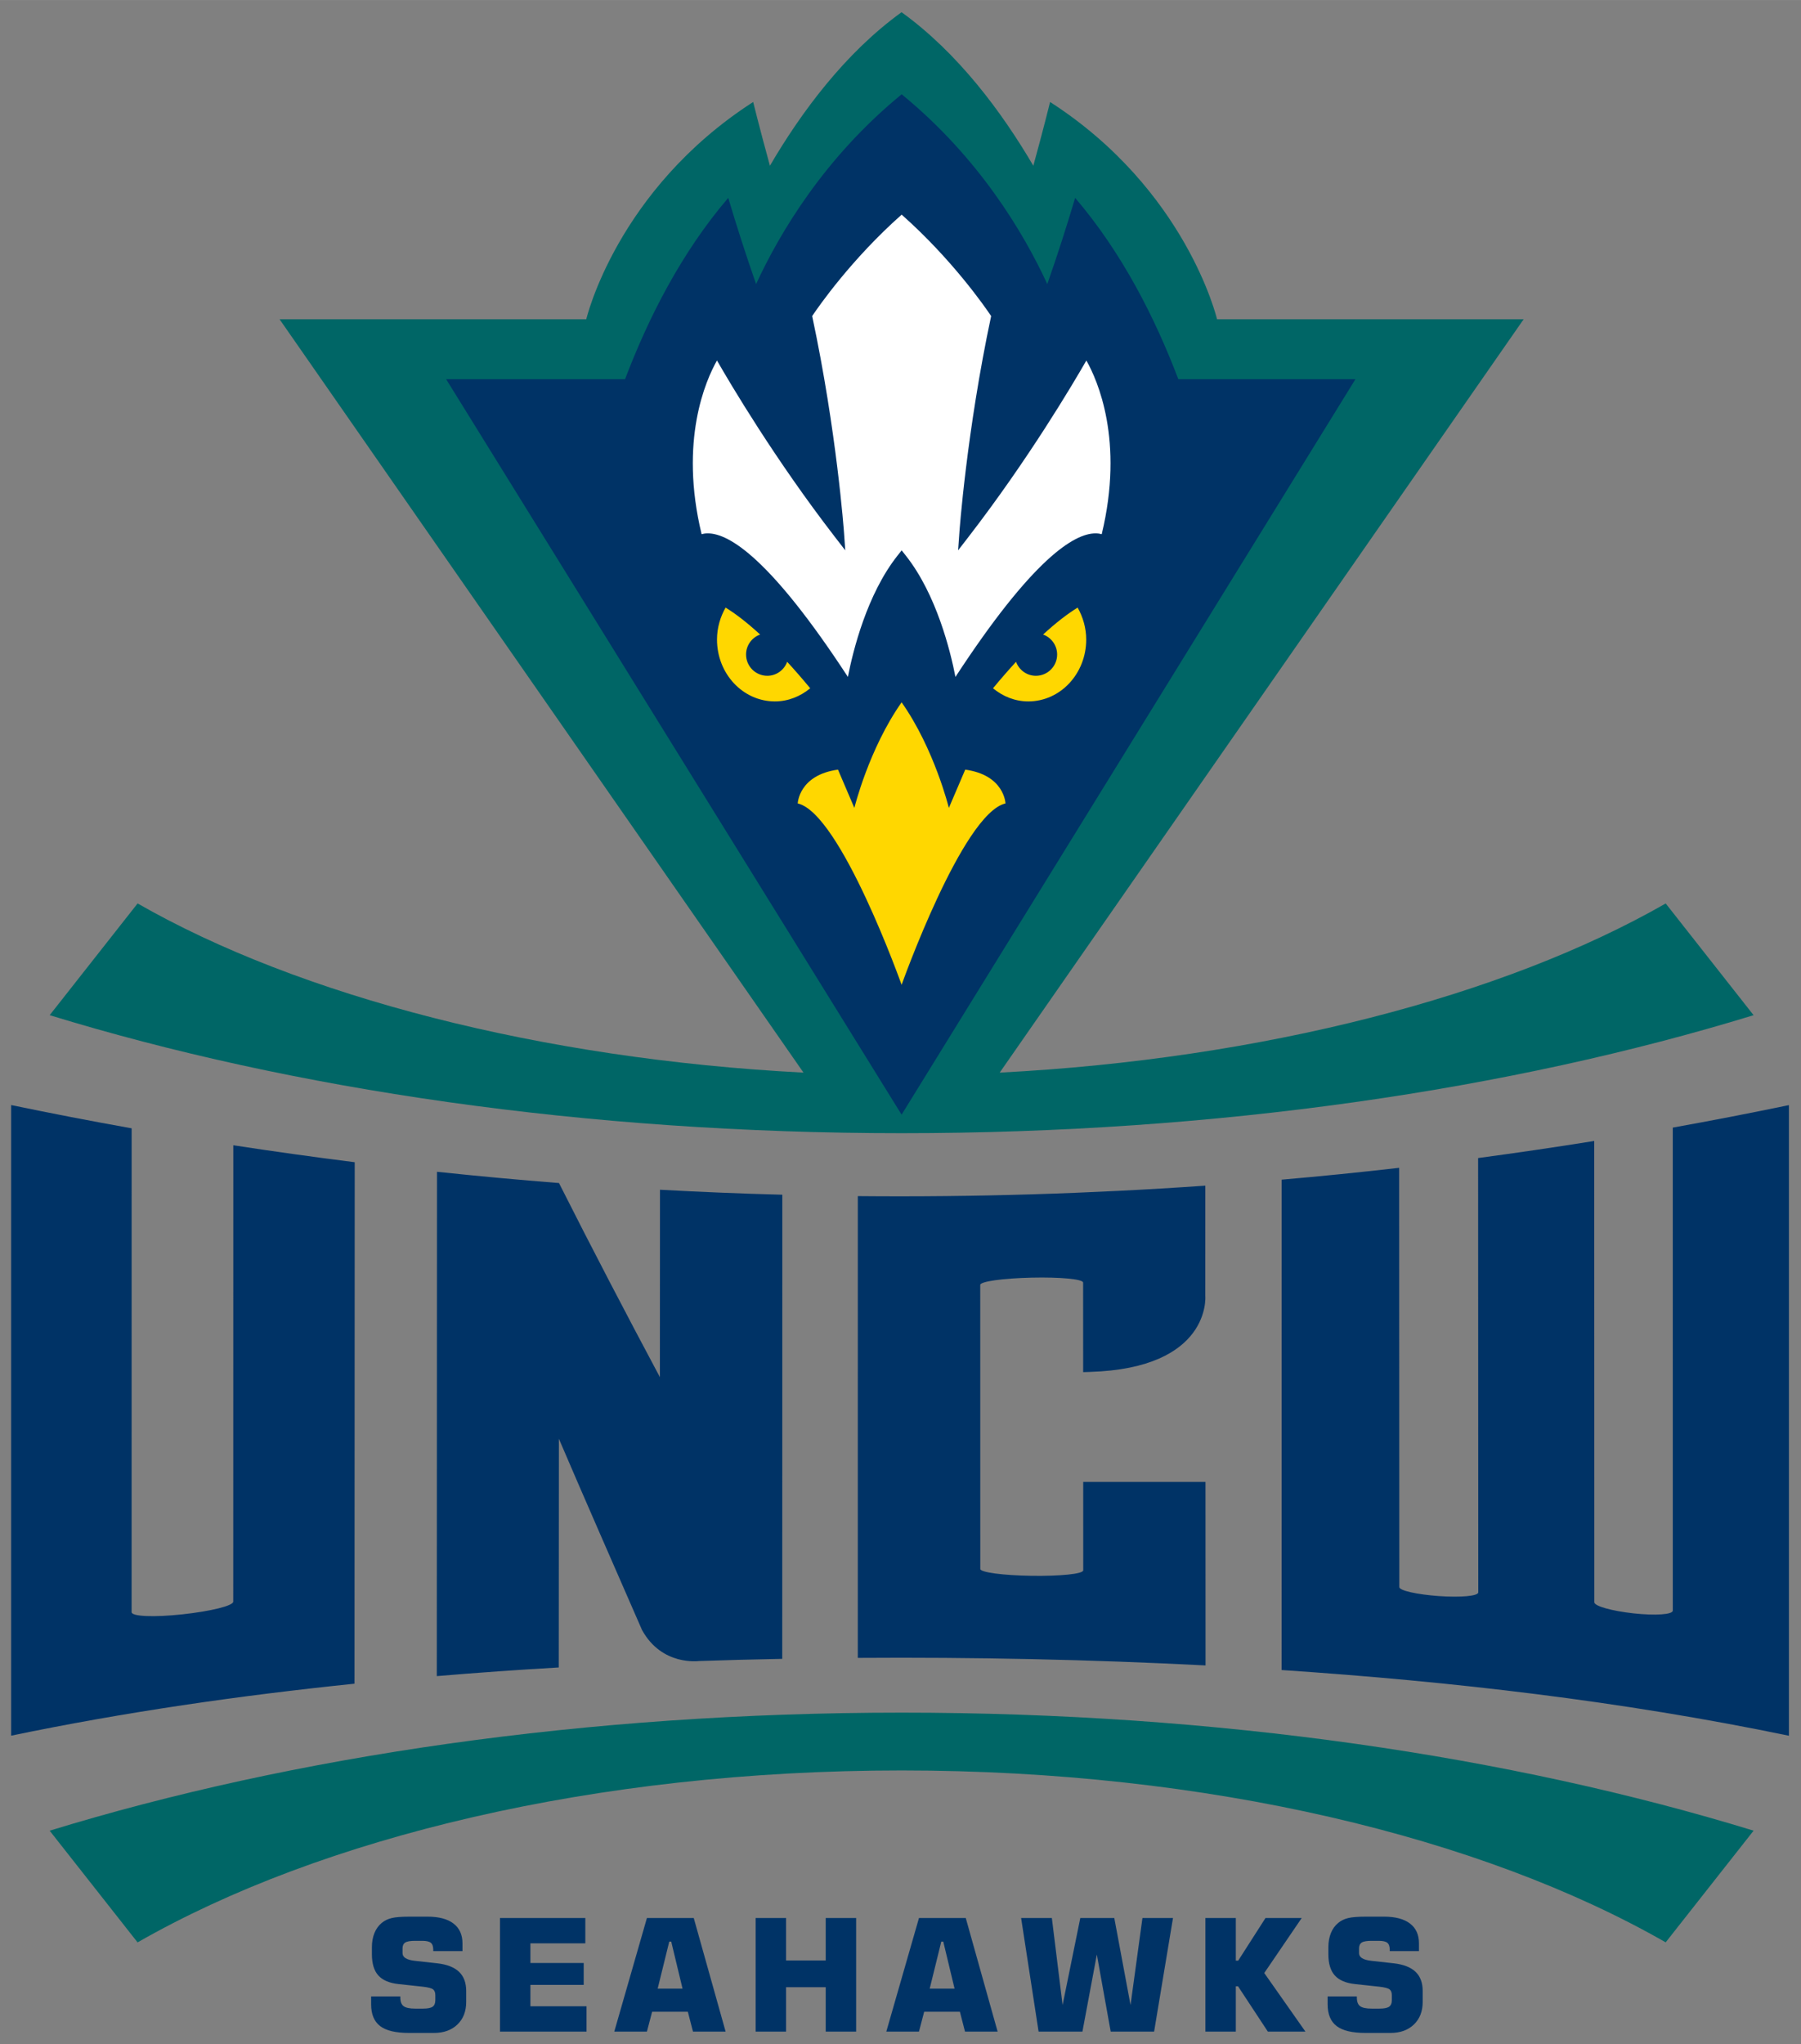 <?xml version="1.0" encoding="UTF-8" standalone="no"?>
<svg xmlns:rdf="http://www.w3.org/1999/02/22-rdf-syntax-ns#" xmlns="http://www.w3.org/2000/svg" xml:space="preserve" height="175.84" viewBox="0 0 155 175.836" width="155" version="1.1" xmlns:cc="http://creativecommons.org/ns#" xmlns:dc="http://purl.org/dc/elements/1.1/"><rect x="0" y="0" width="155" height="175.836" fill="#808080" stroke="none"/><g transform="matrix(1.25 0 0 -1.25 -87.762 570.18)"><g transform="translate(.767 .767)"><path d="m76.635 0c-4.846 3.499-8.611 8.558-11.332 13.209-0.907-3.3-1.442-5.484-1.442-5.484-11.76 7.571-14.363 18.689-14.363 18.689h-26.398l45.092 64.809c-22.596-1.17-43.385-6.578-57.309-14.553l-7.567 9.611c20.879 6.405 46.127 10.152 73.324 10.152 27.196 0 52.443-3.747 73.32-10.15l-7.564-9.611c-13.928 7.976-34.72 13.381-57.318 14.551l45.094-64.809h-26.389s-2.612-11.118-14.369-18.689c0 0-0.534 2.184-1.441 5.484-2.732-4.651-6.493-9.71-11.345-13.209zm0.006 146.28c-27.198 0-52.446 3.749-73.326 10.154l7.566 9.609c15.799-9.046 39.394-14.791 65.76-14.791 26.365 0 49.955 5.743 65.754 14.787l7.566-9.607c-20.879-6.405-46.123-10.152-73.32-10.152z" transform="matrix(.8 0 0 -.8 70.21 454.54)" fill="#066"/><path d="m76.641 7.062c-6.654 5.444-10.491 11.921-12.529 16.326-0.892-2.55-1.684-5.029-2.397-7.414-4.04 4.724-6.875 10.323-8.881 15.6h-15.396l39.197 63.264 39.057-63.264h-15.24c-2.006-5.276-4.841-10.876-8.881-15.6-0.71 2.385-1.502 4.864-2.397 7.414-2.035-4.405-5.877-10.882-12.533-16.326zm-76.641 86.954v54.244c9.793-2.033 19.647-3.449 29.551-4.471l0.018-44.859c-3.49-0.441-6.971-0.925-10.449-1.459l-0.006 39.258c0 0.36-1.965 0.833-4.379 1.094-2.411 0.261-4.367 0.192-4.367-0.191l0.002-41.619c-3.464-0.616-6.92-1.285-10.369-2zm153 0.002c-3.324 0.69-6.657 1.335-9.994 1.934l0.002 41.547c-0.001 0.345-1.51 0.443-3.375 0.24-1.864-0.205-3.379-0.623-3.379-0.953l-0.008-39.684c-3.322 0.534-6.657 1.021-9.994 1.469l0.014 37.363c0 0.314-1.519 0.448-3.397 0.316-1.875-0.134-3.398-0.47-3.398-0.771l-0.014-36.068c-3.369 0.388-6.74 0.728-10.115 1.02l-0.004 42.182c14.659 0.983 29.23 2.664 43.662 5.652v-54.246zm-116.35 5.736-0.016 43.383c3.493-0.295 6.992-0.542 10.494-0.744l0.012-19.674c2.27 5.305 4.555 10.488 7.152 16.445 1.722 3.143 4.92 2.667 4.92 2.676 2.382-0.083 4.767-0.142 7.15-0.188l0.008-39.926c-3.511-0.092-7.021-0.235-10.529-0.428l-0.008 16.121c-2.896-5.425-5.792-10.964-8.684-16.697-3.5-0.275-7.003-0.599-10.5-0.969zm66.125 1.193c-9.954 0.694-19.934 0.995-29.908 0.9l-0.002 39.721c9.981-0.068 19.969 0.138 29.928 0.65l-0.004-15.787h-10.523c0 2.389 0.001 4.927 0.002 7.606 0 0.309-1.987 0.508-4.43 0.473-2.444-0.035-4.432-0.294-4.43-0.594-0.003-9.359-0.001-15.07-0.004-24.432 0-0.3 1.981-0.569 4.426-0.625 2.446-0.055 4.425 0.125 4.428 0.428 0.003 2.906 0.004 5.134 0.004 7.701l0.561-0.018c10.445-0.309 9.957-6.473 9.951-6.533l0.002-9.49zm-68.512 62.883c-0.669 0-1.172 0.039-1.508 0.119-0.338 0.081-0.624 0.222-0.861 0.418-0.275 0.228-0.485 0.517-0.629 0.875-0.145 0.356-0.217 0.763-0.217 1.217v0.605c0 0.805 0.184 1.41 0.549 1.82 0.365 0.409 0.942 0.657 1.734 0.744l2.127 0.23c0.446 0.052 0.732 0.129 0.859 0.23 0.126 0.1 0.189 0.266 0.189 0.498v0.426c0 0.271-0.078 0.461-0.238 0.568-0.159 0.107-0.438 0.16-0.836 0.16h-0.656c-0.477 0-0.811-0.071-0.998-0.211-0.189-0.139-0.283-0.386-0.283-0.74v-0.098h-2.514v0.676c0 0.858 0.26 1.483 0.777 1.877 0.519 0.394 1.349 0.59 2.49 0.59h2.135c0.849 0 1.525-0.244 2.027-0.729 0.504-0.485 0.754-1.133 0.754-1.943v-0.939c0-0.708-0.206-1.257-0.617-1.648-0.41-0.393-1.034-0.636-1.869-0.732l-1.938-0.215c-0.704-0.08-1.055-0.299-1.055-0.658v-0.406c0-0.241 0.076-0.409 0.232-0.508 0.155-0.099 0.441-0.148 0.857-0.148h0.604c0.359 0 0.605 0.057 0.744 0.172 0.138 0.113 0.207 0.316 0.207 0.609v0.105h2.514v-0.67c0-0.745-0.259-1.313-0.775-1.705-0.516-0.394-1.261-0.59-2.238-0.59h-1.568zm82.32 0c-0.67 0-1.172 0.039-1.51 0.119-0.338 0.081-0.623 0.222-0.859 0.418-0.278 0.228-0.487 0.517-0.631 0.875-0.145 0.356-0.219 0.763-0.219 1.217v0.605c0 0.805 0.185 1.41 0.551 1.82 0.365 0.409 0.943 0.657 1.734 0.744l2.127 0.23c0.446 0.052 0.732 0.129 0.859 0.23 0.128 0.1 0.191 0.266 0.191 0.498v0.426c0 0.271-0.082 0.461-0.24 0.568-0.16 0.107-0.44 0.16-0.836 0.16h-0.656c-0.476 0-0.809-0.071-0.998-0.211-0.188-0.139-0.281-0.386-0.281-0.74v-0.098h-2.514v0.676c0 0.858 0.259 1.483 0.777 1.877 0.519 0.394 1.349 0.59 2.49 0.59h2.133c0.85 0 1.524-0.244 2.027-0.729 0.504-0.485 0.754-1.133 0.754-1.943v-0.939c0-0.708-0.204-1.257-0.615-1.648-0.411-0.393-1.036-0.636-1.871-0.732l-1.936-0.215c-0.705-0.08-1.057-0.299-1.057-0.658v-0.406c0-0.241 0.078-0.409 0.234-0.508 0.154-0.099 0.439-0.148 0.855-0.148h0.604c0.359 0 0.607 0.057 0.744 0.172 0.138 0.113 0.207 0.316 0.207 0.609v0.105h2.514v-0.67c0-0.745-0.258-1.313-0.775-1.705-0.516-0.394-1.262-0.59-2.238-0.59h-1.566zm-74.512 0.117v9.771h7.449v-2.18h-4.83v-1.838h4.586v-1.883h-4.586v-1.693h4.725v-2.178h-7.344zm12.645 0-2.809 9.771h2.809l0.447-1.707h3.076l0.441 1.707h2.809l-2.742-9.771h-4.031zm9.357 0v9.771h2.619v-3.82h3.412v3.82h2.619v-9.771h-2.619v3.654h-3.412v-3.654h-2.619zm14.057 0-2.811 9.771h2.811l0.447-1.707h3.076l0.439 1.707h2.807l-2.742-9.771h-4.027zm8.791 0 1.504 9.771h3.773l1.24-6.629 1.193 6.629h3.736l1.625-9.771h-2.629l-1.025 7.486-1.398-7.486h-2.926l-1.523 7.486-0.924-7.486h-2.647zm15.861 0v9.771h2.617v-3.898h0.191l2.566 3.898h3.234l-3.543-5.041 3.223-4.731h-3.117l-2.35 3.668h-0.205v-3.668h-2.617zm-46.143 2.027h0.17l0.973 4.049h-2.141l0.998-4.049zm23.412 0h0.17l0.973 4.049h-2.141l0.998-4.049z" transform="matrix(.8 0 0 -.8 70.21 454.54)" fill="#036"/><path d="m61.486 51.219c-0.456 0.805-0.738 1.74-0.738 2.75 0 2.94 2.229 5.32 4.981 5.32 1.154 0 2.195-0.433 3.041-1.129-0.699-0.845-1.357-1.597-1.982-2.277-0.258 0.7-0.923 1.203-1.709 1.203-1.012 0-1.83-0.82-1.83-1.83 0-0.794 0.505-1.465 1.211-1.719-1.149-1.056-2.135-1.802-2.973-2.318zm30.299 0c-0.839 0.516-1.825 1.262-2.973 2.318 0.705 0.254 1.209 0.925 1.209 1.719 0 1.01-0.818 1.83-1.83 1.83-0.786 0-1.451-0.503-1.707-1.203-0.624 0.68-1.282 1.432-1.982 2.277 0.845 0.696 1.885 1.129 3.039 1.129 2.751 0 4.982-2.38 4.982-5.32 0-1.01-0.285-1.945-0.738-2.75zm-15.15 8.15c-2.817 4.001-4.066 9.082-4.066 9.082l-1.408-3.293c-3.381 0.466-3.465 2.908-3.465 2.908 3.69 0.85 8.94 15.604 8.94 15.604s5.251-14.754 8.94-15.604c0 0-0.082-2.442-3.465-2.908l-1.408 3.293s-1.248-5.081-4.066-9.082z" transform="matrix(.8 0 0 -.8 70.21 454.54)" fill="#ffd700"/><path d="m144.24 430.57c-0.935-1.629-3.989-6.794-8.106-12.128l-0.724-0.937 0.083 1.181c0.004 0.07 0.501 7.017 2.19 14.942-0.444 0.662-2.701 3.913-6.161 6.979-3.459-3.066-5.716-6.317-6.161-6.979 1.692-7.925 2.191-14.872 2.195-14.942l0.083-1.181-0.724 0.937c-4.119 5.334-7.173 10.499-8.108 12.128-0.766-1.354-2.617-5.507-1.058-11.953 0.118 0.034 0.259 0.056 0.424 0.056 1.47 0 4.329-1.739 9.648-9.879 0.344 1.765 1.303 5.682 3.421 8.354l0.28 0.355 0.281-0.354c2.12-2.673 3.08-6.59 3.423-8.355 5.319 8.14 8.177 9.879 9.647 9.879 0.165 0 0.305-0.022 0.424-0.056 1.558 6.446-0.291 10.599-1.057 11.953" fill="#fff"/></g></g></svg>
